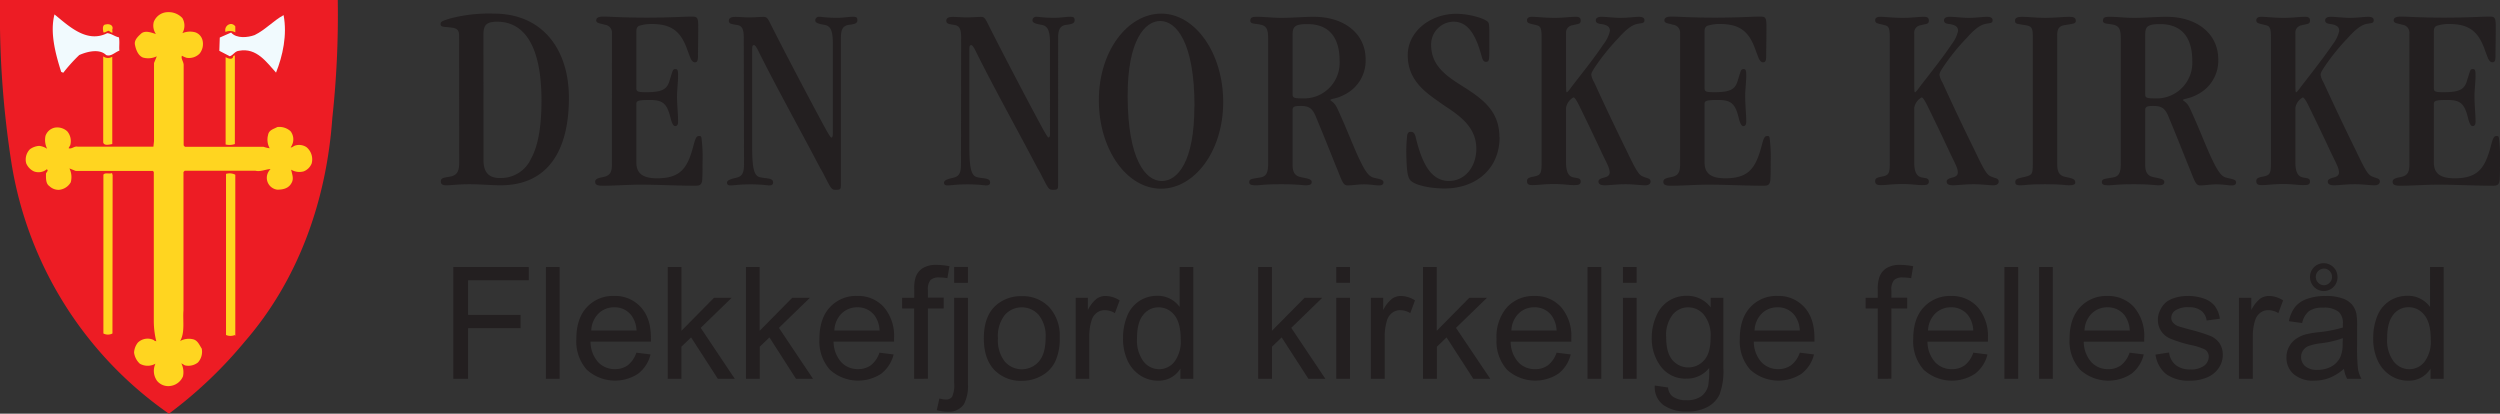 <svg id="Layer_1" data-name="Layer 1" xmlns="http://www.w3.org/2000/svg" viewBox="0 0 565.34 93.55"><rect x="0" y="0" width="565.34" height="93.55" fill="#333333" stroke="none"/><defs><style>.cls-1{fill:#231f20;}.cls-2{fill:#ed1c24;}.cls-3{fill:#ffd520;}.cls-4{fill:#f1fafe;}</style></defs><path class="cls-1" d="M106.82,10.32c0-1.2-.42-1.62-1.51-1.8-.42-.06-1-.12-1.68-.18s-1-.19-1-.61c0-.6.3-.72,2.22-1.32a34.68,34.68,0,0,1,9.86-1.08c5.17,0,9.37,1.8,12.32,5.11s4.62,8.11,4.62,13.94c0,12.26-5,19.77-15.44,19.77-2.22,0-4.39-.24-7.15-.24-2.28,0-4,.24-5.23.24-.78,0-1.14-.3-1.14-.84,0-.72.36-.84,1.86-1.08,1.69-.24,2.29-1.09,2.29-3.13Zm5.52,28.18c0,2.28.85,4,3.61,4a7.46,7.46,0,0,0,7.15-4.39c1.5-2.7,2.35-6.91,2.35-13.1,0-13.28-4.45-17.85-10-17.85-2.52,0-3.13.78-3.13,3Z" transform="translate(-3 -2.25)"/><path class="cls-1" d="M141.38,9.84a1.81,1.81,0,0,0-1.63-2c-1.14-.36-1.92-.3-1.92-1,0-.48.36-.84,1.62-.84,1.5,0,4.33.24,9.8.24,5.11,0,8.59-.24,10.21-.24,1.2,0,1.44.18,1.44,2.29,0,3.06-.06,5.16-.06,6.67,0,1.14-.24,1.38-.72,1.38s-.84-.54-1.08-1.21-.54-1.38-.72-1.92c-1.38-3.72-3.36-5.53-7.87-5.53a8.92,8.92,0,0,0-2.76.36c-.67.18-.79.73-.79,1.39V22.1c0,.84.18,1,2.29,1,3.54,0,4.68-.66,5.23-2.65.72-2.22.66-2.58,1.32-2.58.48,0,.6.3.6,1.38,0,1.62-.24,3.25-.24,4.81,0,1.8.24,4,.24,5.71,0,.78-.3,1-.66,1s-.72-.48-1.08-2c-.79-3.07-1.69-3.91-4.63-3.91s-3.07.24-3.07,1v13.1c0,2.46,1.39,3.61,4.69,3.61,5.35,0,6.91-2.35,8.23-7.4.48-1.86.72-2.16,1.26-2.16.31,0,.49,0,.55.48a32.86,32.86,0,0,1,.24,5.35c0,1.74,0,2.88-.06,3.67,0,1.68-.66,1.74-1.69,1.74-3.72,0-8.41-.24-12.19-.24-3.07,0-6,.24-8.54.24-1.26,0-1.8-.18-1.8-.9,0-.54.42-.78,1.5-1,1.8-.3,2.29-1,2.29-2.95Z" transform="translate(-3 -2.25)"/><path class="cls-1" d="M171.19,10.74c0-1.86-.36-2.65-1.45-2.83-1.38-.24-1.92-.24-1.92-1s.9-.84,1.5-.84c.9,0,2.11.12,3.13.12s2.34-.12,3.24-.12,1,.54,2,2.47c2.34,4.68,9.19,17.72,12.19,23.19.91,1.56,1,1.62,1.15,1.62s.3-.24.3-.72V11.88c0-2.94-.66-3.79-1.87-4s-2.1-.42-2.1-1a.82.82,0,0,1,.84-.84c.66,0,1.62.24,4.15.24,1.38,0,2.52-.24,3.54-.24.79,0,1,.18,1,.78,0,.78-.73.9-2.11,1.08-1.2.24-1.62,1.09-1.62,2.89V43.61c0,1.44,0,1.56-1.2,1.56-.9,0-1-.24-2.35-2.82a22.29,22.29,0,0,0-1.14-2.11c-4.5-8.59-9.25-17.06-13.64-25.78-.6-1.26-1-2-1.32-2s-.42.18-.42,1.08V35.32c0,5,.42,6.67,1.74,7,1.5.36,3,.12,3,1.2,0,.54-.36.66-1,.66a34.37,34.37,0,0,0-4.08-.24c-2.77,0-3.67.24-4.57.24-.54,0-.78-.24-.78-.6,0-.84,1.8-1,2.52-1.26,1.15-.42,1.33-1.45,1.33-3.13Z" transform="translate(-3 -2.25)"/><path class="cls-1" d="M220.35,10.74c0-1.86-.36-2.65-1.44-2.83-1.38-.24-1.92-.24-1.92-1s.9-.84,1.5-.84c.9,0,2.1.12,3.12.12s2.35-.12,3.25-.12,1,.54,2,2.47C229.18,13.2,236,26.24,239,31.71c.9,1.56,1,1.62,1.14,1.62s.3-.24.3-.72V11.88c0-2.94-.66-3.79-1.86-4s-2.1-.42-2.1-1a.82.82,0,0,1,.84-.84c.66,0,1.62.24,4.14.24,1.39,0,2.53-.24,3.55-.24.78,0,1,.18,1,.78,0,.78-.72.9-2.1,1.08-1.2.24-1.63,1.09-1.63,2.89V43.61c0,1.44,0,1.56-1.2,1.56-.9,0-1-.24-2.34-2.82a22.29,22.29,0,0,0-1.14-2.11c-4.51-8.59-9.26-17.06-13.64-25.78-.6-1.26-1-2-1.33-2s-.42.18-.42,1.08V35.32c0,5,.42,6.67,1.75,7,1.5.36,2.94.12,2.94,1.2,0,.54-.36.66-1,.66a34.44,34.44,0,0,0-4.09-.24c-2.76,0-3.66.24-4.56.24-.54,0-.78-.24-.78-.6,0-.84,1.8-1,2.52-1.26,1.14-.42,1.32-1.45,1.32-3.13Z" transform="translate(-3 -2.25)"/><path class="cls-1" d="M251.49,24.86c0-11,6.48-19.53,14.12-19.53s14,8.89,14,20-6.49,19.59-14.06,19.59c-7.76,0-14.06-8.89-14.06-19.95Zm21.63,1.44C273.12,11.82,269,7,265.37,7,261.88,7,258,11.4,258,23.84c0,14.54,4.09,19.35,7.7,19.35s7.39-4.39,7.39-16.83Z" transform="translate(-3 -2.25)"/><path class="cls-1" d="M295.3,39.52c0,1.5.42,2.47,1.8,2.77,1.62.36,2.52.42,2.52,1.14,0,.54-.48.72-1.32.72s-1.86-.24-5.59-.24c-3.9,0-4.56.24-5.65.24s-1.56-.12-1.56-.72c0-.78.66-.72,2.65-1.08,1.14-.24,1.62-1,1.62-3V10.92c0-2-.36-2.77-1.62-3.07s-2.41-.12-2.41-.9.48-.9,1.5-.9c1.93,0,3.43.24,5.53.24,2.53,0,4.81-.24,7.34-.24,7,0,11.71,3.91,11.71,9.62a8.57,8.57,0,0,1-4.68,7.93c-2,1.08-3.07.9-3.31,1.26.12.3.84.36,1.56,1.86,2.29,4.93,3.73,8.9,5.05,11.6,1,2.1,1.86,3.61,2.88,4s2.53.36,2.53,1.14c0,.54-.36.72-1.08.72s-1.75-.24-3.37-.24c-1.32,0-2.64.24-3.66.24s-1.27-1-2.35-3.67c-1-2.4-2.4-6.07-4.81-11.83-.78-1.93-1.56-2.47-3.42-2.47-1.56,0-1.86.18-1.86,1Zm0-16.22c0,1,0,1.2,2.22,1.2A8.05,8.05,0,0,0,305.93,16c0-5.65-2.7-8.3-7.27-8.3-3,0-3.36.67-3.36,2.47Z" transform="translate(-3 -2.25)"/><path class="cls-1" d="M342.11,33.27c0,7.21-5.4,11.6-12.43,11.6-3.07,0-6.49-.66-7.64-1.74-.66-.66-.9-1.81-1-5.17a34.66,34.66,0,0,1,.18-5.17c.18-.6.36-.72.78-.72.73,0,.85.36,1.09,1,1.5,6.43,3.66,10.1,7.57,10.1,3.66,0,6.19-3.25,6.19-7.27,0-4.33-2.89-6.85-6.19-9.08-.84-.54-1.69-1.14-2.53-1.74-3.48-2.4-6.79-5.17-6.79-10.34,0-5.4,5.17-9.37,10.94-9.37,2.76,0,5.95.9,6.91,1.62.48.3.54.48.6,1.93v4c0,2.95,0,3.31-.78,3.31s-.84-1-1.26-2.29c-1.38-4.68-3.31-6.79-6.07-6.79a5.16,5.16,0,0,0-5.05,5.23c0,5.17,4.09,7.45,8.11,10,3.73,2.46,7.33,5.16,7.33,10.87Z" transform="translate(-3 -2.25)"/><path class="cls-1" d="M351.61,10.62c0-1.92-.24-2.47-1.08-2.65-1.5-.42-2.22-.36-2.22-1.14,0-.48.36-.78,1.14-.78,1.14,0,2.83.24,5.11.24,2,0,3.42-.24,4.81-.24.66,0,1.08.18,1.08.84,0,.84-.48.72-1.93,1.08a1.68,1.68,0,0,0-1.38,1.81V21.31c0,1.63.06,1.81.18,1.81s.54-.48,1.14-1.33c1.33-1.74,5.05-6.36,7.15-9.55a7.34,7.34,0,0,0,1.45-3c0-.9-.54-1.27-1.68-1.51-1-.12-1.51-.24-1.51-.9,0-.42.36-.78,1.27-.78,1.2,0,2.88.24,4.32.24,1.62,0,3.25-.24,4.15-.24s1.26.3,1.26.78c0,.72-.54.6-1.68.84s-2.47,1.21-4.21,3.19a49.24,49.24,0,0,0-5.29,6.55c-.72,1.08-.84,1.44-.84,1.8a5.15,5.15,0,0,0,.66,1.68c1.08,2.35,3.67,8,7.33,15.45,2.35,4.92,2.83,5.53,3.85,5.89.78.36,1.56.3,1.56,1.08,0,.42-.3.84-1.2.84-1.2,0-2.64-.24-4.45-.24-2,0-3.66.24-4.68.24s-1.45-.3-1.45-.84.6-.72,1.27-.9,1.32-.42,1.26-1.27-.3-1.32-1.62-4c-1.93-4.15-3.67-7.75-5.29-11.06-.54-1.08-1-1.8-1.26-1.8a3.29,3.29,0,0,0-1.69,2.34V39c0,2.58.84,3.19,1.69,3.37s1.62.12,1.62.9-.54.84-1.62.84-2.29-.24-4.33-.24c-2.53,0-3.55.24-4.93.24-.84,0-1.26-.18-1.26-.9,0-.54.24-.78,1.38-1,1.62-.3,1.92-.61,1.92-3Z" transform="translate(-3 -2.25)"/><path class="cls-1" d="M382.93,9.84a1.81,1.81,0,0,0-1.63-2c-1.14-.36-1.92-.3-1.92-1,0-.48.36-.84,1.63-.84,1.5,0,4.32.24,9.79.24,5.11,0,8.59-.24,10.22-.24,1.2,0,1.44.18,1.44,2.29,0,3.06-.06,5.16-.06,6.67,0,1.14-.24,1.38-.72,1.38s-.84-.54-1.09-1.21-.54-1.38-.72-1.92c-1.38-3.72-3.36-5.53-7.87-5.53a8.92,8.92,0,0,0-2.76.36c-.66.18-.78.73-.78,1.39V22.1c0,.84.18,1,2.28,1,3.54,0,4.69-.66,5.23-2.65.72-2.22.66-2.58,1.32-2.58.48,0,.6.3.6,1.38,0,1.62-.24,3.25-.24,4.81,0,1.8.24,4,.24,5.71,0,.78-.3,1-.66,1s-.72-.48-1.08-2c-.78-3.07-1.68-3.91-4.63-3.91s-3.06.24-3.06,1v13.1c0,2.46,1.38,3.61,4.69,3.61,5.34,0,6.9-2.35,8.23-7.4.48-1.86.72-2.16,1.26-2.16.3,0,.48,0,.54.48a32.86,32.86,0,0,1,.24,5.35c0,1.74,0,2.88-.06,3.67,0,1.68-.66,1.74-1.68,1.74-3.73,0-8.42-.24-12.2-.24-3.07,0-6,.24-8.53.24-1.27,0-1.81-.18-1.81-.9,0-.54.42-.78,1.51-1,1.8-.3,2.28-1,2.28-2.95Z" transform="translate(-3 -2.25)"/><path class="cls-1" d="M430.35,10.62c0-1.92-.24-2.47-1.08-2.65-1.5-.42-2.23-.36-2.23-1.14,0-.48.36-.78,1.14-.78,1.15,0,2.83.24,5.11.24,2,0,3.43-.24,4.81-.24.66,0,1.08.18,1.08.84,0,.84-.48.72-1.92,1.08a1.68,1.68,0,0,0-1.38,1.81V21.31c0,1.63.06,1.81.18,1.81s.54-.48,1.14-1.33c1.32-1.74,5.05-6.36,7.15-9.55a7.42,7.42,0,0,0,1.44-3c0-.9-.54-1.27-1.68-1.51-1-.12-1.5-.24-1.5-.9,0-.42.36-.78,1.26-.78,1.2,0,2.88.24,4.33.24,1.62,0,3.24-.24,4.14-.24s1.26.3,1.26.78c0,.72-.54.6-1.68.84s-2.46,1.21-4.2,3.19a47.71,47.71,0,0,0-5.29,6.55c-.73,1.08-.84,1.44-.84,1.8a4.88,4.88,0,0,0,.66,1.68c1.08,2.35,3.66,8,7.33,15.45,2.34,4.92,2.82,5.53,3.84,5.89.78.36,1.56.3,1.56,1.08,0,.42-.3.84-1.19.84-1.21,0-2.65-.24-4.45-.24-2,0-3.67.24-4.69.24s-1.44-.3-1.44-.84.6-.72,1.26-.9,1.32-.42,1.26-1.27-.3-1.32-1.62-4c-1.92-4.15-3.67-7.75-5.29-11.06-.54-1.08-1-1.8-1.26-1.8a3.31,3.31,0,0,0-1.68,2.34V39c0,2.58.84,3.19,1.68,3.37s1.62.12,1.62.9-.54.84-1.62.84-2.28-.24-4.33-.24c-2.52,0-3.54.24-4.92.24-.85,0-1.27-.18-1.27-.9,0-.54.25-.78,1.39-1,1.62-.3,1.92-.61,1.92-3Z" transform="translate(-3 -2.25)"/><path class="cls-1" d="M468.21,39.34c0,1.62.36,2.59,1.74,2.89s2.35.42,2.35,1.26c0,.48-.42.66-1.44.66s-1.39-.24-5.41-.24-4.45.24-5.35.24-1.38,0-1.38-.78,1-.84,2.22-1.14c1.56-.36,1.74-.67,1.74-2.65V10.08c0-1.56-.42-1.93-1.5-2.11-2-.36-2.52-.18-2.52-1.08,0-.54.54-.84,1.5-.84,1.62,0,3.18.24,5.29.24,2.28,0,4-.24,5.52-.24.85,0,1.45.18,1.45.9s-.66.66-2.64,1c-1.15.18-1.57.91-1.57,2.11Z" transform="translate(-3 -2.25)"/><path class="cls-1" d="M488.11,39.52c0,1.5.42,2.47,1.8,2.77,1.62.36,2.52.42,2.52,1.14,0,.54-.48.72-1.32.72s-1.86-.24-5.59-.24c-3.9,0-4.56.24-5.64.24s-1.57-.12-1.57-.72c0-.78.66-.72,2.65-1.08,1.14-.24,1.62-1,1.62-3V10.92c0-2-.36-2.77-1.62-3.07s-2.41-.12-2.41-.9.48-.9,1.5-.9c1.93,0,3.43.24,5.53.24,2.53,0,4.81-.24,7.34-.24,7,0,11.71,3.91,11.71,9.62a8.56,8.56,0,0,1-4.69,7.93c-2,1.08-3.06.9-3.3,1.26.12.3.84.36,1.56,1.86,2.29,4.93,3.73,8.9,5.05,11.6,1,2.1,1.87,3.61,2.89,4s2.52.36,2.52,1.14c0,.54-.36.72-1.08.72s-1.75-.24-3.37-.24c-1.32,0-2.64.24-3.66.24s-1.27-1-2.35-3.67c-1-2.4-2.4-6.07-4.8-11.83-.78-1.93-1.57-2.47-3.43-2.47-1.56,0-1.86.18-1.86,1Zm0-16.22c0,1,0,1.2,2.22,1.2A8.06,8.06,0,0,0,498.75,16c0-5.65-2.71-8.3-7.28-8.3-3,0-3.36.67-3.36,2.47Z" transform="translate(-3 -2.25)"/><path class="cls-1" d="M516.54,10.62c0-1.92-.24-2.47-1.08-2.65-1.51-.42-2.23-.36-2.23-1.14,0-.48.36-.78,1.14-.78,1.15,0,2.83.24,5.11.24,2,0,3.43-.24,4.81-.24.66,0,1.08.18,1.08.84,0,.84-.48.72-1.92,1.08a1.67,1.67,0,0,0-1.38,1.81V21.31c0,1.63.06,1.81.17,1.81s.54-.48,1.15-1.33c1.32-1.74,5-6.36,7.15-9.55a7.42,7.42,0,0,0,1.44-3c0-.9-.54-1.27-1.68-1.51-1-.12-1.5-.24-1.5-.9,0-.42.35-.78,1.26-.78,1.2,0,2.88.24,4.32.24,1.63,0,3.25-.24,4.15-.24s1.26.3,1.26.78c0,.72-.54.6-1.68.84s-2.46,1.21-4.21,3.19a49.24,49.24,0,0,0-5.29,6.55c-.72,1.08-.84,1.44-.84,1.8a5.15,5.15,0,0,0,.66,1.68c1.09,2.35,3.67,8,7.34,15.45,2.34,4.92,2.82,5.53,3.84,5.89.78.36,1.56.3,1.56,1.08,0,.42-.3.84-1.2.84-1.2,0-2.64-.24-4.45-.24-2,0-3.66.24-4.68.24s-1.44-.3-1.44-.84.6-.72,1.26-.9,1.32-.42,1.26-1.27-.3-1.32-1.62-4c-1.93-4.15-3.67-7.75-5.29-11.06-.54-1.08-1-1.8-1.26-1.8a3.31,3.31,0,0,0-1.68,2.34V39c0,2.58.84,3.19,1.68,3.37s1.62.12,1.62.9-.54.84-1.62.84-2.29-.24-4.33-.24c-2.52,0-3.55.24-4.93.24-.84,0-1.26-.18-1.26-.9,0-.54.24-.78,1.38-1,1.63-.3,1.93-.61,1.93-3Z" transform="translate(-3 -2.25)"/><path class="cls-1" d="M547.85,9.84a1.81,1.81,0,0,0-1.62-2c-1.15-.36-1.93-.3-1.93-1,0-.48.37-.84,1.63-.84,1.5,0,4.32.24,9.79.24,5.11,0,8.6-.24,10.22-.24,1.2,0,1.44.18,1.44,2.29,0,3.06-.06,5.16-.06,6.67,0,1.14-.24,1.38-.72,1.38s-.84-.54-1.09-1.21-.54-1.38-.71-1.92c-1.39-3.72-3.37-5.53-7.88-5.53a8.92,8.92,0,0,0-2.76.36c-.66.18-.78.73-.78,1.39V22.1c0,.84.18,1,2.28,1,3.55,0,4.69-.66,5.23-2.65.72-2.22.66-2.58,1.32-2.58.48,0,.6.3.6,1.38,0,1.62-.24,3.25-.24,4.81,0,1.8.24,4,.24,5.71,0,.78-.3,1-.66,1s-.72-.48-1.08-2c-.78-3.07-1.68-3.91-4.63-3.91s-3.06.24-3.06,1v13.1c0,2.46,1.38,3.61,4.69,3.61,5.34,0,6.9-2.35,8.23-7.4.48-1.86.72-2.16,1.26-2.16.3,0,.48,0,.54.48a32.86,32.86,0,0,1,.24,5.35c0,1.74,0,2.88-.06,3.67,0,1.68-.66,1.74-1.68,1.74-3.73,0-8.41-.24-12.2-.24-3.06,0-5.95.24-8.53.24-1.27,0-1.81-.18-1.81-.9,0-.54.42-.78,1.51-1,1.8-.3,2.28-1,2.28-2.95Z" transform="translate(-3 -2.25)"/><path class="cls-2" d="M79.38,2.25a215,215,0,0,1-1.23,26.68C76.82,47.84,70.36,65.7,58.3,79.56A98.59,98.59,0,0,1,41.2,95.8,85.43,85.43,0,0,1,5.59,39.1,218.21,218.21,0,0,1,3,2.25Z" transform="translate(-3 -2.25)"/><path class="cls-3" d="M44.24,6.33a3.38,3.38,0,0,1,0,3.42,4.46,4.46,0,0,1,2.95-.18,2.52,2.52,0,0,1,1.61,1.8,3.49,3.49,0,0,1-.66,3,3.36,3.36,0,0,1-2.94.95,4.92,4.92,0,0,1-1.06-.47c-.28.67.39,1.33.39,2.09V35.12l.28.32H62.57a7.5,7.5,0,0,0,1.42.34,4,4,0,0,1-.37-3c.18-1.14,1.23-1.33,2.09-1.8a3.77,3.77,0,0,1,3,.95,3,3,0,0,1,.1,3.51l-.1.1c.29.19.67-.29,1.05-.38a3,3,0,0,1,2.56.38,3.57,3.57,0,0,1,1.15,3.7A3.21,3.21,0,0,1,71.69,41a3.64,3.64,0,0,1-2.85-.38c.19,1,.67,2,.09,3-.66,1.24-1.9,1.52-3.22,1.52a2.7,2.7,0,0,1-1.52-4.65c-1,0-2.28.66-3.42.37h-16l-.28.29V72.44c-.19,2.28.38,5-.76,6.93a4.1,4.1,0,0,1,3-.38c1,.29,1.33,1.24,1.89,2.09a3.6,3.6,0,0,1-.85,3.13,3.49,3.49,0,0,1-2.94.67L44,84.41a4.44,4.44,0,0,1,.38,2.94,3.59,3.59,0,0,1-2.85,2.18,3.27,3.27,0,0,1-3-1.14,3.85,3.85,0,0,1-.38-3.89,3.58,3.58,0,0,1-3.52,0A4.14,4.14,0,0,1,33.32,82a3.93,3.93,0,0,1,.86-2.28,3.18,3.18,0,0,1,3.6-.57c.1.19.38.19.57.29A19.14,19.14,0,0,1,37.78,75V41.19l-.18-.29H20.12l-1.42-.56A4.44,4.44,0,0,1,19,43.47a3.43,3.43,0,0,1-2.66,1.71,3,3,0,0,1-2.18-.85c-.86-.57-.76-1.91-.76-2.85.09-.29.66-.67.18-.95a2.94,2.94,0,0,1-2.93.47,3.54,3.54,0,0,1-1.72-1.81A3.31,3.31,0,0,1,9.77,36a4,4,0,0,1,2.09-.76,4.05,4.05,0,0,1,1.8.66A4.56,4.56,0,0,1,13.28,33a2.83,2.83,0,0,1,2.19-1.9,3.37,3.37,0,0,1,2.75.86,3.44,3.44,0,0,1,.66,3.14l-.37.66c.75.28,1.23-.53,2.08-.34h17.1l.14-1.28V16.5c.19-.48.43-1,.62-1.52a4.37,4.37,0,0,1-3.14.28c-1.13-.47-1.61-1.9-1.8-2.94s.76-1.9,1.52-2.57c.95-.66,2.28-.09,3.23.19a3.32,3.32,0,0,1-.48-2.75A3.44,3.44,0,0,1,40.92,5,4.25,4.25,0,0,1,44.24,6.33Z" transform="translate(-3 -2.25)"/><path class="cls-4" d="M27.24,9.75c1,.1,1.71.76,2.66.95.2,1.15,0,1.9.1,3-1.05.38-1.9,1.42-3,1-1.52-1.52-4.37-.76-6.08,0a36.93,36.93,0,0,0-3.61,4l-.47-.19c-1.33-4.18-2.57-8.92-1.52-13C18.41,8,22.59,12.13,27.24,9.75Z" transform="translate(-3 -2.25)"/><path class="cls-4" d="M67.13,5.67c.85,4.47-.19,9.21-1.71,13-2.09-2.28-4.37-5.7-8.36-4.94-1,.1-1.23.95-2.09,1.24L52.6,13.74l.1-3,2.56-1.13c1.24,1.42,3.8,1.13,5.32.57C63,9,64.85,6.91,67.13,5.67Z" transform="translate(-3 -2.25)"/><path class="cls-3" d="M56.21,8.23V9.57A2.54,2.54,0,0,0,54,9.47a1.38,1.38,0,0,1,1.24-1.8A1.24,1.24,0,0,1,56.21,8.23Z" transform="translate(-3 -2.25)"/><path class="cls-3" d="M28.39,9c0,.2.09.48,0,.67-.39-.09-.58-.38-.86-.47-.38.09-.76.47-1.14.38-.1-.48-.38-1.81.57-1.81C27.81,7.57,28.76,8,28.39,9Z" transform="translate(-3 -2.25)"/><path class="cls-3" d="M56.11,34.82a3.62,3.62,0,0,1-2.09.1V15.17c.57.33,1.64.69,1.71-.19a.5.5,0,0,1,.38-.19Z" transform="translate(-3 -2.25)"/><path class="cls-3" d="M28.39,15.07V34.82c-.58.1-1.86.48-2.05-.37V15A1.78,1.78,0,0,0,28.39,15.07Z" transform="translate(-3 -2.25)"/><path class="cls-3" d="M28.43,77.66h0a2.21,2.21,0,0,1-2.05,0V41.76c.38-.57,1.38-.1,1.95-.38l.14.48Z" transform="translate(-3 -2.25)"/><path class="cls-3" d="M56.21,41.76V78.14h-.1V78a2.47,2.47,0,0,1-2,0V41.57A2.83,2.83,0,0,1,56.21,41.76Z" transform="translate(-3 -2.25)"/><path class="cls-1" d="M105.51,87.91V62.63h17.06v3H108.85v7.83h11.87v3H108.85V87.91Z" transform="translate(-3 -2.25)"/><path class="cls-1" d="M126.45,87.91V62.63h3.1V87.91Z" transform="translate(-3 -2.25)"/><path class="cls-1" d="M146.9,82l3.21.4a7.83,7.83,0,0,1-2.81,4.36,9.5,9.5,0,0,1-11.62-.92,9.66,9.66,0,0,1-2.35-6.94c0-3.08.79-5.48,2.38-7.18a8.06,8.06,0,0,1,6.17-2.55,7.85,7.85,0,0,1,6,2.5c1.55,1.67,2.32,4,2.32,7,0,.18,0,.46,0,.83H136.54a7,7,0,0,0,1.7,4.62,5.09,5.09,0,0,0,3.83,1.6,4.82,4.82,0,0,0,2.92-.89A6,6,0,0,0,146.9,82Zm-10.19-5h10.23a6.15,6.15,0,0,0-1.18-3.46,4.75,4.75,0,0,0-3.84-1.8,5,5,0,0,0-3.6,1.43A5.69,5.69,0,0,0,136.71,77Z" transform="translate(-3 -2.25)"/><path class="cls-1" d="M154,87.91V62.63h3.1V77.05l7.35-7.45h4l-7,6.79,7.71,11.52h-3.83l-6.05-9.36-2.19,2.1v7.26Z" transform="translate(-3 -2.25)"/><path class="cls-1" d="M171.69,87.91V62.63h3.1V77.05l7.35-7.45h4l-7,6.79,7.71,11.52H183L177,78.55l-2.19,2.1v7.26Z" transform="translate(-3 -2.25)"/><path class="cls-1" d="M201.87,82l3.21.4a7.88,7.88,0,0,1-2.81,4.36,9.5,9.5,0,0,1-11.62-.92,9.66,9.66,0,0,1-2.35-6.94c0-3.08.79-5.48,2.38-7.18a8,8,0,0,1,6.17-2.55,7.81,7.81,0,0,1,6,2.5,10,10,0,0,1,2.33,7c0,.18,0,.46,0,.83H191.5a7.08,7.08,0,0,0,1.71,4.62,5.07,5.07,0,0,0,3.83,1.6,4.82,4.82,0,0,0,2.92-.89A6,6,0,0,0,201.87,82Zm-10.19-5H201.9a6.08,6.08,0,0,0-1.17-3.46,4.75,4.75,0,0,0-3.84-1.8,5,5,0,0,0-3.6,1.43A5.69,5.69,0,0,0,191.68,77Z" transform="translate(-3 -2.25)"/><path class="cls-1" d="M209.72,87.91V72H207V69.6h2.74V67.65a8.54,8.54,0,0,1,.33-2.75,3.92,3.92,0,0,1,1.57-2,5.72,5.72,0,0,1,3.17-.75,15,15,0,0,1,2.9.31l-.47,2.7a10.84,10.84,0,0,0-1.83-.17,2.73,2.73,0,0,0-2,.6,3.3,3.3,0,0,0-.58,2.26v1.7h3.57V72h-3.57v15.9Z" transform="translate(-3 -2.25)"/><path class="cls-1" d="M214.84,95l.59-2.64a6.28,6.28,0,0,0,1.46.24,1.66,1.66,0,0,0,1.42-.63,6.46,6.46,0,0,0,.46-3.15V69.6h3.11V88.91a9.13,9.13,0,0,1-.88,4.71,4.11,4.11,0,0,1-3.73,1.73A8.91,8.91,0,0,1,214.84,95Zm3.93-28.79v-3.6h3.11v3.6Z" transform="translate(-3 -2.25)"/><path class="cls-1" d="M225.48,78.75q0-5.09,2.83-7.53a8.53,8.53,0,0,1,5.76-2,8.23,8.23,0,0,1,6.18,2.48,9.44,9.44,0,0,1,2.39,6.83,12.11,12.11,0,0,1-1.06,5.57,7.4,7.4,0,0,1-3.08,3.14,9,9,0,0,1-4.43,1.13,8.26,8.26,0,0,1-6.22-2.47Q225.48,83.4,225.48,78.75Zm3.19,0A7.77,7.77,0,0,0,230.21,84a5.11,5.11,0,0,0,7.71,0q1.53-1.76,1.53-5.36a7.56,7.56,0,0,0-1.54-5.15,5.12,5.12,0,0,0-7.7,0A7.74,7.74,0,0,0,228.67,78.75Z" transform="translate(-3 -2.25)"/><path class="cls-1" d="M246.25,87.91V69.6H249v2.77a7.64,7.64,0,0,1,2-2.57,3.45,3.45,0,0,1,2-.62,6,6,0,0,1,3.19,1l-1.07,2.88a4.43,4.43,0,0,0-2.28-.67A2.94,2.94,0,0,0,251,73a3.36,3.36,0,0,0-1.16,1.7,12.22,12.22,0,0,0-.52,3.62v9.59Z" transform="translate(-3 -2.25)"/><path class="cls-1" d="M269.93,87.91V85.6a5.69,5.69,0,0,1-5.12,2.73,7.22,7.22,0,0,1-4-1.21,8.08,8.08,0,0,1-2.85-3.37,11.75,11.75,0,0,1-1-5,13,13,0,0,1,.92-5,7.22,7.22,0,0,1,2.74-3.42,7.36,7.36,0,0,1,4.09-1.19,6.07,6.07,0,0,1,2.95.7,6.19,6.19,0,0,1,2.1,1.82V62.63h3.09V87.91Zm-9.81-9.14A7.94,7.94,0,0,0,261.6,84a4.47,4.47,0,0,0,3.5,1.74,4.39,4.39,0,0,0,3.46-1.66A7.66,7.66,0,0,0,270,79q0-3.77-1.45-5.52A4.45,4.45,0,0,0,265,71.75a4.3,4.3,0,0,0-3.46,1.69C260.58,74.57,260.12,76.34,260.12,78.77Z" transform="translate(-3 -2.25)"/><path class="cls-1" d="M287.52,87.91V62.63h3.11V77.05L298,69.6h4l-7,6.79,7.71,11.52h-3.83l-6.05-9.36-2.19,2.1v7.26Z" transform="translate(-3 -2.25)"/><path class="cls-1" d="M305.18,66.2V62.63h3.11V66.2Zm0,21.71V69.6h3.11V87.91Z" transform="translate(-3 -2.25)"/><path class="cls-1" d="M313,87.91V69.6h2.79v2.77a7.64,7.64,0,0,1,2-2.57,3.47,3.47,0,0,1,2-.62,6,6,0,0,1,3.19,1l-1.07,2.88a4.43,4.43,0,0,0-2.28-.67,2.94,2.94,0,0,0-1.82.61,3.36,3.36,0,0,0-1.16,1.7,12.22,12.22,0,0,0-.52,3.62v9.59Z" transform="translate(-3 -2.25)"/><path class="cls-1" d="M324.79,87.91V62.63h3.11V77.05l7.35-7.45h4l-7,6.79L340,87.91h-3.83l-6.05-9.36-2.19,2.1v7.26Z" transform="translate(-3 -2.25)"/><path class="cls-1" d="M355,82l3.2.4a7.77,7.77,0,0,1-2.81,4.36,9.49,9.49,0,0,1-11.61-.92,9.66,9.66,0,0,1-2.36-6.94,10.16,10.16,0,0,1,2.38-7.18A8.08,8.08,0,0,1,350,69.18a7.81,7.81,0,0,1,6,2.5,10,10,0,0,1,2.33,7c0,.18,0,.46,0,.83H344.61a7,7,0,0,0,1.71,4.62,5.07,5.07,0,0,0,3.83,1.6,4.77,4.77,0,0,0,2.91-.89A6,6,0,0,0,355,82Zm-10.2-5H355a6.23,6.23,0,0,0-1.17-3.46,4.75,4.75,0,0,0-3.85-1.8,4.94,4.94,0,0,0-3.59,1.43A5.69,5.69,0,0,0,344.78,77Z" transform="translate(-3 -2.25)"/><path class="cls-1" d="M362,87.91V62.63h3.11V87.91Z" transform="translate(-3 -2.25)"/><path class="cls-1" d="M370,66.2V62.63h3.1V66.2Zm0,21.71V69.6h3.1V87.91Z" transform="translate(-3 -2.25)"/><path class="cls-1" d="M377.21,89.43l3,.45a2.81,2.81,0,0,0,1,2,5.12,5.12,0,0,0,3.15.87,5.5,5.5,0,0,0,3.33-.87,4.22,4.22,0,0,0,1.59-2.41,19.38,19.38,0,0,0,.22-4,6.36,6.36,0,0,1-5.07,2.4,6.92,6.92,0,0,1-5.84-2.72,10.51,10.51,0,0,1-2.07-6.54,12,12,0,0,1,1-4.84,7.53,7.53,0,0,1,2.75-3.42,7.38,7.38,0,0,1,4.23-1.21,6.6,6.6,0,0,1,5.35,2.62V69.6h2.86V85.43a15,15,0,0,1-.87,6.06,6.36,6.36,0,0,1-2.76,2.82,9.57,9.57,0,0,1-4.65,1,8.77,8.77,0,0,1-5.29-1.48A5,5,0,0,1,377.21,89.43Zm2.57-11c0,2.4.47,4.15,1.43,5.26a4.72,4.72,0,0,0,7.17,0c1-1.09,1.45-2.82,1.45-5.16a7.49,7.49,0,0,0-1.49-5.07,4.6,4.6,0,0,0-3.59-1.71,4.48,4.48,0,0,0-3.52,1.68A7.46,7.46,0,0,0,379.78,78.43Z" transform="translate(-3 -2.25)"/><path class="cls-1" d="M410,82l3.21.4a7.83,7.83,0,0,1-2.81,4.36,9.5,9.5,0,0,1-11.62-.92,9.66,9.66,0,0,1-2.35-6.94c0-3.08.79-5.48,2.38-7.18a8,8,0,0,1,6.17-2.55,7.81,7.81,0,0,1,6,2.5c1.56,1.67,2.33,4,2.33,7,0,.18,0,.46,0,.83H399.6a7,7,0,0,0,1.7,4.62,5.09,5.09,0,0,0,3.83,1.6,4.82,4.82,0,0,0,2.92-.89A6,6,0,0,0,410,82Zm-10.19-5H410a6.15,6.15,0,0,0-1.18-3.46,4.75,4.75,0,0,0-3.84-1.8,5,5,0,0,0-3.6,1.43A5.69,5.69,0,0,0,399.77,77Z" transform="translate(-3 -2.25)"/><path class="cls-1" d="M427.62,87.91V72h-2.74V69.6h2.74V67.65A8.54,8.54,0,0,1,428,64.9a4,4,0,0,1,1.58-2,5.68,5.68,0,0,1,3.16-.75,14.94,14.94,0,0,1,2.9.31l-.46,2.7A11,11,0,0,0,433.3,65a2.72,2.72,0,0,0-2,.6,3.3,3.3,0,0,0-.59,2.26v1.7h3.57V72h-3.57v15.9Z" transform="translate(-3 -2.25)"/><path class="cls-1" d="M449.23,82l3.21.4a7.77,7.77,0,0,1-2.81,4.36A9.5,9.5,0,0,1,438,85.85a9.66,9.66,0,0,1-2.35-6.94c0-3.08.79-5.48,2.38-7.18a8.06,8.06,0,0,1,6.18-2.55,7.84,7.84,0,0,1,6,2.5,10,10,0,0,1,2.33,7c0,.18,0,.46,0,.83H438.87a7,7,0,0,0,1.71,4.62,5.07,5.07,0,0,0,3.82,1.6,4.82,4.82,0,0,0,2.92-.89A6,6,0,0,0,449.23,82ZM439,77h10.23a6.23,6.23,0,0,0-1.17-3.46,4.77,4.77,0,0,0-3.85-1.8,5,5,0,0,0-3.6,1.43A5.69,5.69,0,0,0,439,77Z" transform="translate(-3 -2.25)"/><path class="cls-1" d="M456.27,87.91V62.63h3.11V87.91Z" transform="translate(-3 -2.25)"/><path class="cls-1" d="M464.12,87.91V62.63h3.1V87.91Z" transform="translate(-3 -2.25)"/><path class="cls-1" d="M484.57,82l3.21.4A7.77,7.77,0,0,1,485,86.77a9.5,9.5,0,0,1-11.62-.92A9.66,9.66,0,0,1,471,78.91c0-3.08.79-5.48,2.38-7.18a8.06,8.06,0,0,1,6.18-2.55,7.84,7.84,0,0,1,6,2.5,10,10,0,0,1,2.33,7c0,.18,0,.46,0,.83H474.21a7,7,0,0,0,1.71,4.62,5.07,5.07,0,0,0,3.82,1.6,4.82,4.82,0,0,0,2.92-.89A6,6,0,0,0,484.57,82Zm-10.19-5h10.23a6.23,6.23,0,0,0-1.17-3.46,4.77,4.77,0,0,0-3.85-1.8,5,5,0,0,0-3.6,1.43A5.69,5.69,0,0,0,474.38,77Z" transform="translate(-3 -2.25)"/><path class="cls-1" d="M490.44,82.44l3.07-.48A4.28,4.28,0,0,0,495,84.79a5.05,5.05,0,0,0,3.3,1,4.87,4.87,0,0,0,3.18-.87,2.62,2.62,0,0,0,1-2,1.89,1.89,0,0,0-.91-1.66,14.23,14.23,0,0,0-3.18-1,28.63,28.63,0,0,1-4.73-1.49,4.51,4.51,0,0,1-2.68-4.2,4.66,4.66,0,0,1,.56-2.27A5,5,0,0,1,493,70.46a6.42,6.42,0,0,1,2-.91,9.28,9.28,0,0,1,2.68-.37,10.72,10.72,0,0,1,3.79.62,5.27,5.27,0,0,1,2.4,1.68A6.52,6.52,0,0,1,505,74.32l-3,.41a3.33,3.33,0,0,0-1.2-2.2,4.39,4.39,0,0,0-2.81-.8,5.09,5.09,0,0,0-3.05.71A2,2,0,0,0,494,74.1a1.66,1.66,0,0,0,.38,1.08,2.68,2.68,0,0,0,1.19.83c.31.12,1.22.38,2.74.79a39.59,39.59,0,0,1,4.6,1.44,4.8,4.8,0,0,1,2,1.63,4.61,4.61,0,0,1,.74,2.66,5.23,5.23,0,0,1-.9,2.92,5.94,5.94,0,0,1-2.62,2.13,9.49,9.49,0,0,1-3.86.75,8.58,8.58,0,0,1-5.44-1.49A6.86,6.86,0,0,1,490.44,82.44Z" transform="translate(-3 -2.25)"/><path class="cls-1" d="M509.31,87.91V69.6h2.79v2.77a7.52,7.52,0,0,1,2-2.57,3.45,3.45,0,0,1,2-.62,6,6,0,0,1,3.19,1l-1.07,2.88a4.43,4.43,0,0,0-2.28-.67,2.94,2.94,0,0,0-1.83.61,3.34,3.34,0,0,0-1.15,1.7,11.91,11.91,0,0,0-.52,3.62v9.59Z" transform="translate(-3 -2.25)"/><path class="cls-1" d="M533.06,85.65a11.5,11.5,0,0,1-3.32,2.07,9.71,9.71,0,0,1-3.43.61,6.68,6.68,0,0,1-4.64-1.48,4.87,4.87,0,0,1-1.62-3.77,5.06,5.06,0,0,1,2.22-4.24,7.45,7.45,0,0,1,2.23-1,22.74,22.74,0,0,1,2.76-.46,28.84,28.84,0,0,0,5.54-1.07c0-.43,0-.7,0-.81a3.46,3.46,0,0,0-.87-2.68,5.23,5.23,0,0,0-3.54-1,5.47,5.47,0,0,0-3.23.77,4.68,4.68,0,0,0-1.55,2.71l-3-.41A7.49,7.49,0,0,1,522,71.67a6,6,0,0,1,2.74-1.84,12.28,12.28,0,0,1,4.16-.65,11,11,0,0,1,3.81.55,5,5,0,0,1,2.16,1.39,4.84,4.84,0,0,1,1,2.11,16.71,16.71,0,0,1,.16,2.87v4.14a42.14,42.14,0,0,0,.2,5.47,6.82,6.82,0,0,0,.78,2.2h-3.24A6.58,6.58,0,0,1,533.06,85.65Zm-.26-6.93a22.78,22.78,0,0,1-5.07,1.17,12.06,12.06,0,0,0-2.71.62A2.65,2.65,0,0,0,523.36,83a2.69,2.69,0,0,0,.94,2.07,4.07,4.07,0,0,0,2.75.82,6.48,6.48,0,0,0,3.2-.78,4.83,4.83,0,0,0,2-2.15,7.52,7.52,0,0,0,.5-3.1Zm-7.42-13.89a3,3,0,0,1,.92-2.17,3.11,3.11,0,0,1,5.29,2.24,3.05,3.05,0,0,1-.91,2.25,3.08,3.08,0,0,1-4.38,0A3.17,3.17,0,0,1,525.38,64.83Zm1.31,0a1.82,1.82,0,0,0,.55,1.36,1.74,1.74,0,0,0,1.28.56,1.76,1.76,0,0,0,1.29-.56,1.81,1.81,0,0,0,.54-1.32,1.83,1.83,0,0,0-.54-1.33,1.7,1.7,0,0,0-1.29-.55,1.86,1.86,0,0,0-1.83,1.84Z" transform="translate(-3 -2.25)"/><path class="cls-1" d="M552.63,87.91V85.6a5.69,5.69,0,0,1-5.12,2.73,7.25,7.25,0,0,1-4-1.21,8,8,0,0,1-2.84-3.37,11.6,11.6,0,0,1-1-5,13,13,0,0,1,.91-5,7.22,7.22,0,0,1,2.74-3.42,7.38,7.38,0,0,1,4.09-1.19,6,6,0,0,1,3,.7,6.22,6.22,0,0,1,2.11,1.82V62.63h3.08V87.91Zm-9.81-9.14A7.94,7.94,0,0,0,544.3,84a4.48,4.48,0,0,0,3.5,1.74,4.39,4.39,0,0,0,3.46-1.66A7.66,7.66,0,0,0,552.68,79q0-3.77-1.45-5.52a4.44,4.44,0,0,0-3.56-1.76,4.29,4.29,0,0,0-3.46,1.69C543.28,74.57,542.82,76.34,542.82,78.77Z" transform="translate(-3 -2.25)"/></svg>